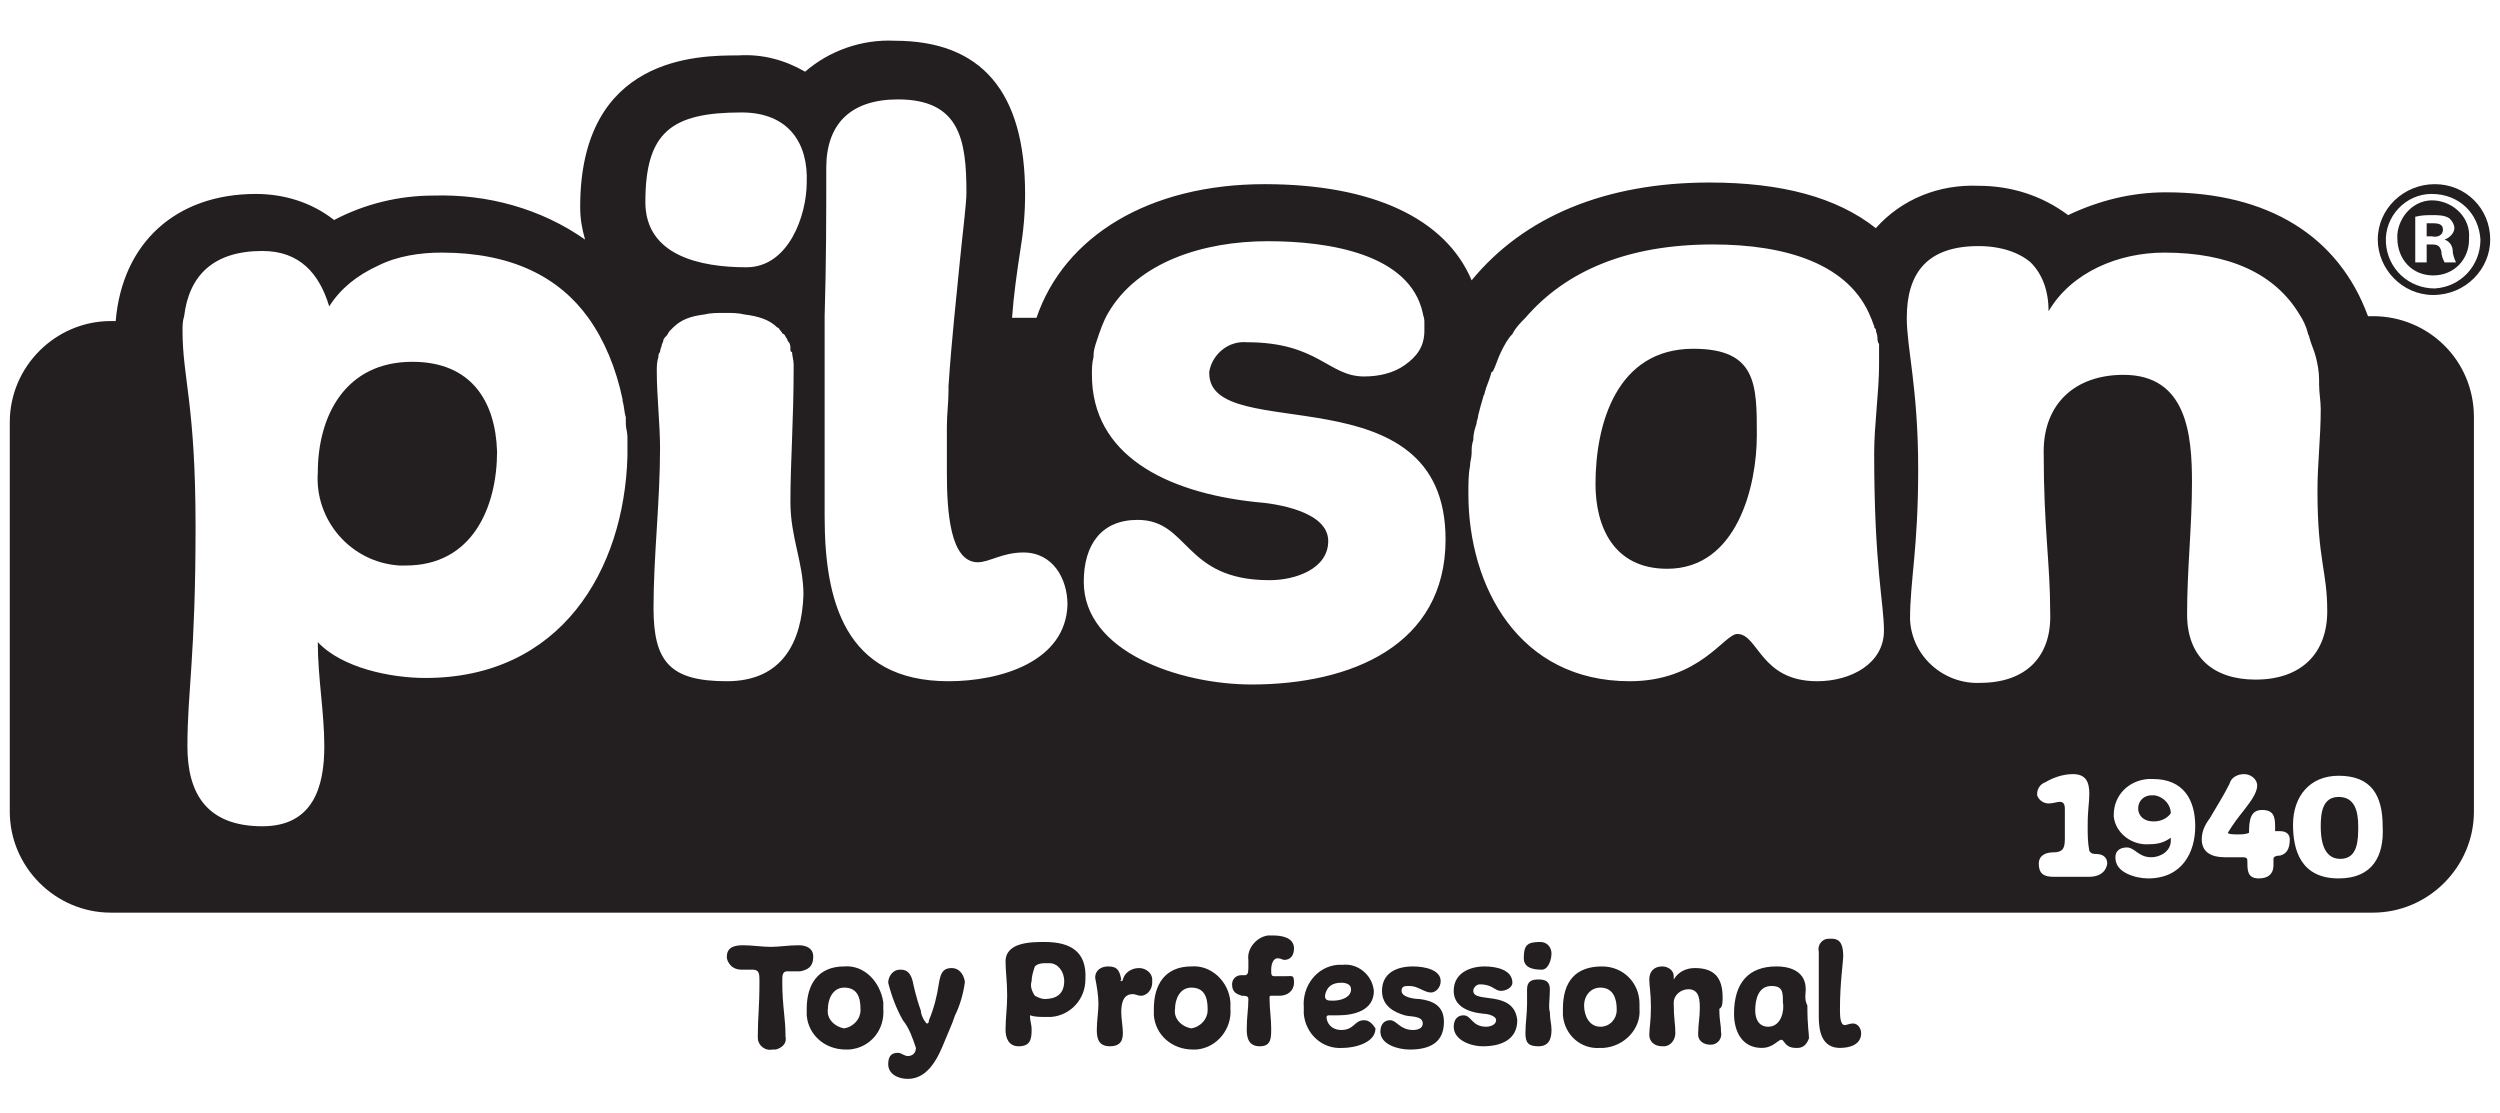 <?xml version="1.0" encoding="utf-8"?>
<!-- Generator: Adobe Illustrator 26.0.2, SVG Export Plug-In . SVG Version: 6.00 Build 0)  -->
<svg version="1.1" id="katman_1" xmlns="http://www.w3.org/2000/svg" xmlns:xlink="http://www.w3.org/1999/xlink" x="0px" y="0px"
	 viewBox="0 0 153.4 68.3" style="enable-background:new 0 0 153.4 68.3;" xml:space="preserve">
<style type="text/css">
	.st0{fill:#231F20;}
</style>
<g>
	<g>
		<path class="st0" d="M149.9,14.1c0-0.3-0.2-0.4-0.6-0.4c-0.1,0-0.2,0-0.4,0l0,0.8h0.3C149.6,14.6,149.9,14.4,149.9,14.1z"/>
		<path class="st0" d="M149.3,16.9C149.3,16.9,149.3,16.9,149.3,16.9c1.3,0,2.2-1,2.2-2.2c0,0,0,0,0-0.1c0.1-1.2-0.9-2.2-2.1-2.3
			c-1.2-0.1-2.2,0.9-2.3,2.1c0,0.1,0,0.1,0,0.2l0,0C147.1,15.9,148,16.9,149.3,16.9z M148.2,13.3c0.4-0.1,0.7-0.1,1.1-0.1
			c0.3,0,0.7,0,1,0.2c0.2,0.2,0.3,0.4,0.3,0.6c0,0.3-0.3,0.6-0.6,0.7v0c0.3,0.1,0.5,0.4,0.5,0.7c0,0.2,0.1,0.5,0.2,0.7H150
			c-0.1-0.2-0.2-0.4-0.2-0.7c-0.1-0.3-0.2-0.4-0.6-0.4h-0.3l0,1.1h-0.7V13.3z"/>
		<path class="st0" d="M149.3,18.1C149.3,18.1,149.4,18.1,149.3,18.1c2,0,3.5-1.6,3.5-3.4c0-1.9-1.5-3.4-3.4-3.4
			c-1.9,0-3.5,1.5-3.5,3.4C145.9,16.5,147.4,18.1,149.3,18.1z M149.2,11.9C149.3,11.9,149.3,11.9,149.2,11.9c1.7,0,2.9,1.2,3,2.8
			c0,0,0,0,0,0c0,1.6-1.2,2.9-2.8,3c-1.6,0-2.9-1.2-3-2.8S147.6,11.9,149.2,11.9z"/>
		<path class="st0" d="M25.3,22.2c-4.1,0-5.8,3.3-5.8,6.8c-0.2,2.9,2,5.5,5,5.7c0.1,0,0.2,0,0.4,0c4.1,0,5.6-3.6,5.6-7v0
			C30.4,24.6,28.9,22.2,25.3,22.2z"/>
		<path class="st0" d="M143.5,48.9c-1,0-1.1,1-1.1,1.8c0,0.7,0.1,2,1.2,2c1.1,0,1.1-1.2,1.1-2C144.7,49.8,144.5,48.9,143.5,48.9z"/>
		<path class="st0" d="M145.6,19.4h-0.3c-1.8-4.9-6.1-7.6-12.4-7.6c-2.1,0-4.1,0.5-6,1.4c-1.6-1.2-3.5-1.8-5.5-1.8
			c-2.4-0.1-4.7,0.8-6.3,2.6c-2.4-1.9-5.8-2.8-10.2-2.8c-6.4,0-11.4,2.1-14.6,6c-1.6-3.8-6.1-5.9-12.7-5.9c-7.1,0-12.3,3.2-14,8.2
			h-1.5c0.1-1.4,0.3-2.8,0.5-4.1c0.2-1.2,0.3-2.3,0.3-3.5c0-6.3-2.7-9.4-8-9.4c-2-0.1-4,0.6-5.5,1.9c-1.2-0.7-2.6-1.1-4.1-1
			c-2.4,0-9.7,0-9.7,9.3c0,0.7,0.1,1.3,0.3,2c-2.7-1.9-6-2.8-9.3-2.7c-2.1,0-4.2,0.5-6.1,1.5c-1.4-1.1-3.1-1.6-4.8-1.6
			c-4.9,0-8.2,3-8.6,7.8H6.8c-3.4,0-6.2,2.8-6.2,6.2v23.9c0,3.4,2.8,6.2,6.2,6.2h138.8c3.4,0,6.2-2.8,6.2-6.2V25.6
			C151.8,22.1,149,19.4,145.6,19.4z M26.1,41.6c-2.1,0-5.1-0.6-6.6-2.2c0,2.2,0.4,4.3,0.4,6.4c0,2.5-0.7,4.9-3.8,4.9
			c-3.4,0-4.6-2-4.6-4.9c0-3.4,0.5-5.5,0.5-13.5c0-7.5-0.8-9.1-0.8-12c0-0.3,0-0.6,0.1-0.9c0.3-2.5,1.8-4,4.8-4
			c2.3,0,3.5,1.4,4.1,3.4c0.7-1.1,1.7-1.9,3-2.5c1.2-0.6,2.6-0.8,3.9-0.8c4.3,0,7.2,1.5,9,4c1,1.4,1.7,3.1,2.1,5c0,0,0,0.1,0,0.1
			c0.1,0.3,0.1,0.7,0.2,1c0,0.1,0,0.3,0,0.4c0,0.3,0.1,0.5,0.1,0.8c0,0.4,0,0.8,0,1.2C38.3,35,34.4,41.6,26.1,41.6z M44.6,41.8
			c-3.5,0-4.5-1.2-4.5-4.5c0-3.2,0.4-6.5,0.4-9.8c0-1.5-0.2-3.2-0.2-4.7h0c0-0.3,0-0.6,0.1-0.9c0-0.1,0-0.2,0.1-0.3
			c0-0.2,0.1-0.3,0.1-0.4c0-0.1,0.1-0.2,0.1-0.3c0-0.1,0.1-0.2,0.2-0.3s0.1-0.2,0.2-0.3c0.1-0.1,0.1-0.1,0.2-0.2
			c0.5-0.5,1.1-0.7,1.9-0.8c0.4-0.1,0.8-0.1,1.3-0.1c0.4,0,0.8,0,1.2,0.1c0.8,0.1,1.5,0.3,2,0.8c0.1,0,0.1,0.1,0.2,0.2
			c0.1,0.1,0.1,0.2,0.2,0.2c0.1,0.1,0.1,0.2,0.2,0.3c0,0.1,0.1,0.2,0.1,0.2c0.1,0.1,0.1,0.3,0.1,0.4c0,0.1,0,0.2,0.1,0.2
			c0,0.2,0.1,0.5,0.1,0.8c0,3.5-0.2,5.9-0.2,8.4c0,2.2,0.8,3.7,0.8,5.7C49.2,39.4,48,41.8,44.6,41.8z M49.5,11.2
			c0,2-1.1,5.2-3.7,5.2c-2.8,0-6.2-0.7-6.2-4c0-4.3,1.6-5.5,5.9-5.5C48.4,6.9,49.6,8.8,49.5,11.2L49.5,11.2z M58.2,41.8
			c-6.4,0-7.6-5-7.6-10.1v-1.8c0-0.1,0-0.2,0-0.4v-1.8c0-0.4,0-0.8,0-1.1c0-0.3,0-0.5,0-0.8c0-0.3,0-0.5,0-0.8v-0.6
			c0-0.3,0-0.6,0-0.9c0-0.2,0-0.3,0-0.5c0-0.3,0-0.6,0-0.9c0-0.2,0-0.4,0-0.6c0-0.3,0-0.5,0-0.8c0-0.2,0-0.3,0-0.4
			c0-0.3,0-0.6,0-0.9c0.1-3.3,0.1-6.2,0.1-9.1c0-2.7,1.5-4.2,4.4-4.2c3.8,0,4.2,2.5,4.2,5.7c0,0.7-0.2,2.2-0.4,4.2
			c-0.2,2.1-0.5,4.7-0.7,7.7c0,0.1,0,0.2,0,0.3c0,0.7-0.1,1.4-0.1,2.2c0,0.1,0,0.3,0,0.4c0,0.8,0,1.6,0,2.4c0,2.4,0.2,5.5,1.9,5.5
			c0.7,0,1.5-0.6,2.8-0.6c1.8,0,2.7,1.6,2.7,3.2C65.4,40.6,61.4,41.8,58.2,41.8z M76.8,42c-4.4,0-10.3-2-10.3-6.3
			c0-2.3,1.1-3.8,3.3-3.8c3.2,0,2.8,3.7,8.1,3.7c1.6,0,3.6-0.7,3.6-2.4c0-1.8-3.1-2.3-4.5-2.4c-5.5-0.6-10-2.9-10-7.8
			c0-0.4,0-0.7,0.1-1.1c0,0,0-0.1,0-0.1c0-0.3,0.1-0.6,0.2-0.9c0,0,0,0,0,0c0.2-0.6,0.4-1.2,0.7-1.7c1.8-3.1,5.8-4.4,9.8-4.4
			c3.8,0,8.7,0.8,9.5,4.4c0,0.1,0.1,0.3,0.1,0.5c0,0.2,0,0.4,0,0.6c0,1-0.5,1.6-1.2,2.1c-0.7,0.5-1.6,0.7-2.5,0.7
			c-2.2,0-2.8-2.1-7.2-2.1c-1.1-0.1-2.1,0.7-2.3,1.8c0,0,0,0.1,0,0.1c0,4.5,14.5-0.3,14.5,10.2C88.7,39.6,82.9,42,76.8,42z
			 M111.5,41.8c-3.5,0-3.6-2.9-4.9-2.9c-0.8,0-2.3,2.9-6.6,2.9c-6.8,0-9.9-5.8-9.9-11.5c0-0.6,0-1.2,0.1-1.7c0-0.3,0.1-0.5,0.1-0.8
			c0-0.3,0-0.5,0.1-0.8c0-0.4,0.1-0.7,0.2-1c0-0.2,0.1-0.3,0.1-0.5c0.1-0.4,0.2-0.8,0.3-1.1c0-0.1,0.1-0.2,0.1-0.3
			c0.1-0.4,0.3-0.8,0.4-1.2c0,0,0-0.1,0.1-0.1c0.2-0.4,0.3-0.8,0.5-1.2c0,0,0,0,0,0c0.2-0.4,0.4-0.8,0.7-1.1c0,0,0,0,0,0
			c0.2-0.4,0.5-0.7,0.8-1c2.5-2.9,6.3-4.5,11.5-4.5c4.5,0,8.4,1.2,9.7,4.5c0.1,0.2,0.1,0.3,0.2,0.5c0,0.1,0,0.1,0.1,0.2
			c0,0.2,0.1,0.3,0.1,0.5c0,0.1,0,0.3,0.1,0.4c0,0.1,0,0.2,0,0.4c0,0.3,0,0.6,0,0.9h0c0,1.6-0.3,3.7-0.3,5.4c0,7,0.6,9.2,0.6,10.9
			C115.6,40.7,113.6,41.8,111.5,41.8z M121.5,41.9c-2.2,0.1-4.2-1.6-4.3-3.9c0-2.4,0.5-4.3,0.5-9.2c0-5-0.7-7.4-0.7-9.3
			c0-2.8,1.3-4.4,4.4-4.4c1.4,0,2.5,0.4,3.2,1c0.7,0.7,1.1,1.7,1.1,3c1.4-2.4,4.3-3.6,7.1-3.6c4,0,6.8,1.3,8.3,3.8
			c0.2,0.3,0.4,0.7,0.5,1.1c0,0.1,0.1,0.2,0.1,0.3c0.1,0.4,0.3,0.8,0.4,1.2c0.1,0.4,0.2,0.9,0.2,1.4c0,0.1,0,0.2,0,0.3
			c0,0.5,0.1,1,0.1,1.5c0,1.8-0.2,3.3-0.2,5c0,4.3,0.6,4.9,0.6,7.4c0,2.6-1.6,4.2-4.4,4.2c-2.6,0-4.2-1.4-4.2-4
			c0-2.8,0.3-5.4,0.3-8.1c0-2.9-0.3-6.6-4.2-6.6c-3,0-4.9,1.8-4.9,4.7c0,4.8,0.4,6.8,0.4,9.9C125.9,40.3,124.3,41.9,121.5,41.9z
			 M128.2,53.8c-0.4,0-0.8,0-1.2,0c-0.3,0-0.7,0-1,0c-0.6,0-0.9-0.2-0.9-0.8c0-0.5,0.4-0.7,0.9-0.7c0.7,0,0.7-0.4,0.7-1v-1.6
			c0-0.2,0-0.5-0.3-0.5c-0.2,0-0.4,0.1-0.7,0.1c-0.3,0-0.6-0.2-0.7-0.5c0,0,0-0.1,0-0.1c0-0.3,0.2-0.6,0.5-0.7
			c0.5-0.3,1.1-0.5,1.7-0.5c0.8,0,1,0.5,1,1.2c0,0.6-0.1,0.9-0.1,2c0,0.5,0,1,0.1,1.5c0.1,0.2,0.3,0.2,0.4,0.2
			c0.3,0,0.7,0.1,0.7,0.6C129.2,53.6,128.7,53.8,128.2,53.8z M131.8,53.9c-0.4,0-0.9-0.1-1.3-0.3c-0.4-0.2-0.7-0.5-0.7-1
			c0-0.4,0.3-0.6,0.7-0.6c0.5,0,0.7,0.6,1.5,0.6c0.6,0,1.2-0.4,1.2-1c0,0,0-0.1,0-0.1s0-0.1,0-0.1c-0.4,0.3-0.8,0.4-1.3,0.4
			c-1.1,0.1-2.1-0.7-2.2-1.7c0,0,0-0.1,0-0.1c0-1.2,0.9-2.1,2.1-2.2c0.1,0,0.2,0,0.3,0c1.9,0,2.6,1.3,2.6,2.9
			C134.7,52.3,133.9,53.9,131.8,53.9z M139.9,52.5L139.9,52.5c-0.3,0-0.4,0.1-0.4,0.2c0,0.1,0,0.2,0,0.4c0,0.5-0.3,0.8-0.9,0.8
			c-0.7,0-0.7-0.5-0.7-1c0-0.2,0-0.3-0.3-0.3c-0.4,0-0.8,0-1.1,0c-0.8,0-1.4-0.3-1.4-1.1c0-0.5,0.2-0.9,0.5-1.3
			c0.4-0.7,0.8-1.3,1.2-2.1c0.1-0.4,0.5-0.6,0.9-0.6c0.4,0,0.8,0.3,0.8,0.7c0,0.5-0.5,1.1-0.8,1.5c-0.4,0.5-0.7,0.9-1,1.4
			c0,0.1,0.5,0.1,0.6,0.1c0.2,0,0.5,0,0.7-0.1c0-0.8,0.1-1.4,0.8-1.4c0.7,0,0.8,0.4,0.8,1c0,0.1,0,0.3,0,0.3c0.1,0,0.2,0,0.3,0
			c0.4,0,0.6,0.2,0.6,0.5C140.5,52.1,140.3,52.4,139.9,52.5z M143.5,53.9c-2.3,0-2.8-1.7-2.8-3.3c0-1.7,1-3,2.8-3
			c2,0,2.7,1.2,2.7,3.1C146.3,52.5,145.6,53.9,143.5,53.9z"/>
		<path class="st0" d="M132.2,48.8c-0.1,0-0.1,0-0.2,0c-0.4,0-0.8,0.3-0.8,0.8v0c0,0.5,0.4,0.8,0.9,0.8h0.1c0.4,0,0.8-0.2,1-0.5
			C133.2,49.4,132.8,48.9,132.2,48.8z"/>
		<path class="st0" d="M103.9,21.4c-4.7,0-6,4.6-6,8.3c0,2.6,1.1,5.2,4.4,5.2v0c4.3,0,5.5-5.1,5.5-8.2
			C107.8,23.6,107.8,21.4,103.9,21.4z"/>
	</g>
	<g>
		<g>
			<path class="st0" d="M49.9,58.7c0-0.5-0.4-0.7-0.9-0.7c-0.6,0-1.2,0.1-1.7,0.1S46.1,58,45.6,58c-0.5,0-1,0.1-1,0.7
				c0,0,0,0.1,0,0.1c0.1,0.4,0.4,0.7,0.9,0.7c0.2,0,0.5,0,0.7,0c0.4,0,0.4,0.3,0.4,0.7c0,1.7-0.1,2.2-0.1,3.3c0,0.1,0,0.1,0,0.2
				c0,0.4,0.4,0.8,0.9,0.7l0,0c0.1,0,0.1,0,0.2,0c0.4-0.1,0.7-0.4,0.6-0.8c0-1.2-0.2-1.8-0.2-3.4c0-0.3,0-0.6,0.3-0.6
				c0.2,0,0.5,0,0.8,0C49.6,59.5,49.9,59.3,49.9,58.7z M51.8,59.3c-1.6,0-2.3,1.1-2.3,2.6c0,0.1,0,0.2,0,0.4
				c0.1,1.2,1.1,2.1,2.4,2.1c0.1,0,0.2,0,0.2,0c1.3-0.1,2.2-1.2,2.1-2.5c0-0.1,0-0.3,0-0.4C54,60.2,53,59.2,51.8,59.3z M51.8,63.1
				C51.7,63.1,51.7,63.1,51.8,63.1c-0.6-0.1-1.1-0.6-1-1.2c0-0.6,0.3-1.3,1-1.3c0.8,0,1,0.6,1,1.3l0,0c0,0,0,0,0,0.1
				C52.8,62.5,52.4,63,51.8,63.1z M58.4,59.4c-0.6,0-0.7,0.4-0.8,1c-0.1,0.7-0.3,1.5-0.6,2.2c0,0,0,0.2-0.1,0.2
				c-0.1,0-0.1-0.1-0.2-0.2c-0.1-0.2-0.2-0.4-0.2-0.6c-0.3-0.8-0.5-1.8-0.5-1.8c-0.1-0.4-0.3-0.7-0.7-0.7l0,0c0,0-0.1,0-0.1,0
				c-0.4,0-0.7,0.4-0.7,0.8c0.2,0.8,0.5,1.6,0.9,2.3c0.4,0.5,0.6,1.1,0.8,1.7c0,0,0,0,0,0c0,0.3-0.2,0.5-0.5,0.5
				c-0.2,0-0.4-0.2-0.6-0.2c-0.4,0-0.6,0.2-0.6,0.7c0,0.6,0.6,0.9,1.2,0.9c1.3,0,1.9-1.4,2.3-2.4c0.2-0.5,0.4-0.9,0.6-1.5
				c0.3-0.6,0.5-1.3,0.6-2c0,0,0-0.1,0-0.1C59.1,59.7,58.8,59.4,58.4,59.4z M64.1,57.8c-0.8,0-2.4,0-2.4,1.2c0,0.6,0.1,1.2,0.1,2.1
				c0,0.7-0.1,1.4-0.1,2.1c0,0.5,0.2,1,0.8,1c0.7,0,0.8-0.4,0.8-1c0-0.4-0.1-0.5-0.1-0.9c0.3,0.1,0.6,0.1,1,0.1c0.1,0,0.2,0,0.3,0
				c1.2-0.1,2.1-1.1,2.1-2.3l0,0C66.7,58.4,65.7,57.8,64.1,57.8z M65.3,60.2c0,0.8-0.5,1.1-1.2,1.1c-0.2,0-0.4-0.1-0.6-0.2
				c-0.2-0.3-0.3-0.6-0.2-0.9c0-0.3,0.1-0.6,0.2-0.9c0.2-0.2,0.5-0.2,0.7-0.2c0.1,0,0.1,0,0.2,0C64.9,59.1,65.3,59.6,65.3,60.2
				L65.3,60.2z M69.9,59.4c-0.5,0-0.9,0.3-1,0.7c0,0,0,0.1-0.1,0.1s0-0.1,0-0.1l0,0c-0.1-0.5-0.2-0.8-0.8-0.8
				c-0.4,0-0.8,0.2-0.8,0.7c0.1,0.5,0.2,1.1,0.2,1.6c0,0.5-0.1,1-0.1,1.6c0,0.5,0.1,1,0.8,1c0.5,0,0.8-0.2,0.8-0.8
				c0-0.4-0.1-0.9-0.1-1.3c0-0.5,0.1-1.1,0.7-1.1c0.2,0,0.3,0.1,0.5,0.1c0.4,0,0.7-0.4,0.7-0.8c0-0.1,0-0.1,0-0.2
				C70.7,59.7,70.3,59.4,69.9,59.4z M73.1,59.3c-1.6,0-2.3,1.1-2.3,2.6c0,0.1,0,0.2,0,0.4c0.1,1.2,1.1,2.1,2.4,2.1
				c0.1,0,0.2,0,0.2,0c1.3-0.1,2.2-1.3,2.1-2.5c0-0.1,0-0.3,0-0.4C75.4,60.2,74.3,59.2,73.1,59.3z M73.1,63.1
				C73.1,63.1,73,63.1,73.1,63.1c-0.6-0.1-1.1-0.6-1-1.2c0-0.6,0.3-1.3,1-1.3c0.8,0,1,0.6,1,1.3l0,0c0,0,0,0,0,0.1
				C74.1,62.5,73.7,63,73.1,63.1z M78.9,59.9c-0.2,0-0.4,0-0.7,0c-0.2,0-0.2-0.1-0.2-0.4c0-0.3,0.1-0.7,0.4-0.7
				c0.2,0,0.3,0.1,0.4,0.1c0.4,0,0.6-0.3,0.6-0.7c0-0.7-0.8-0.8-1.3-0.8c-0.1,0-0.2,0-0.3,0c-0.7,0.1-1.3,0.8-1.2,1.5
				c0,0.2,0,0.4,0,0.5c0,0.7-0.3,0.3-0.7,0.5l0,0c-0.2,0.1-0.3,0.3-0.3,0.5c0,0.5,0.3,0.6,0.6,0.7c0.2,0,0.4,0,0.4,0.2
				c0,0.7-0.1,1-0.1,1.9c0,0.6,0.2,1,0.8,1c0.7,0,0.7-0.5,0.7-1.1c0-0.6-0.1-1.2-0.1-1.8c0-0.2,0-0.2,0.1-0.2c0.2,0,0.4,0,0.5,0
				c0.5,0,0.9-0.3,0.9-0.8S79.3,59.9,78.9,59.9z M83.7,62.6c-0.6,0-0.6,0.6-1.4,0.6c-0.4,0-0.8-0.2-0.9-0.7c0,0,0-0.1,0-0.1
				c0-0.1,0.1-0.1,0.2-0.1c0.2,0,0.3,0,0.5,0c1,0,2.2-0.3,2.2-1.5l0,0c-0.1-1-1-1.7-1.9-1.6c-0.1,0-0.2,0-0.3,0
				c-1.3,0.1-2.2,1.3-2.1,2.6c0,0.1,0,0.3,0,0.4c0.1,1.2,1.1,2.2,2.4,2.1c0.7,0,2-0.3,2-1.2c0,0,0,0,0,0
				C84.2,62.8,84,62.6,83.7,62.6z M82.3,60.3c0.3,0,0.6,0.1,0.6,0.4h0c0,0.5-0.6,0.7-1.1,0.7c-0.3,0-0.5,0-0.5-0.3
				C81.4,60.5,81.8,60.3,82.3,60.3z M87.1,61.3c-0.3,0-1.1-0.1-1.1-0.5c0-0.3,0.2-0.3,0.5-0.3c0.5,0,0.9,0.4,1.3,0.4c0,0,0,0,0,0
				c0.3,0,0.6-0.3,0.6-0.7l0,0c0-0.7-1-0.9-1.7-0.9c-1,0-1.9,0.4-1.9,1.5c0,0.9,0.7,1.3,1.4,1.5c0.3,0.1,1.1,0,1.1,0.5
				c0,0.3-0.3,0.4-0.6,0.4c-0.8,0-1-0.6-1.4-0.6c-0.4,0-0.6,0.3-0.6,0.7c0,0.8,1.1,1.1,1.8,1.1c1.2,0,2.1-0.4,2.1-1.7
				C88.6,61.7,87.9,61.4,87.1,61.3z M90.4,60.8C90.4,60.8,90.4,60.8,90.4,60.8c0-0.2,0.2-0.4,0.4-0.4c0.8,0,0.9,0.4,1.3,0.4
				c0.3,0,0.7-0.2,0.7-0.5l0,0c0-0.8-1-1-1.7-1c-0.9,0-1.9,0.4-1.9,1.5c0,0.9,0.8,1.3,1.8,1.4c0.2,0,0.8,0.1,0.8,0.4
				c0,0.3-0.4,0.4-0.6,0.4c-0.9,0-0.9-0.7-1.4-0.7c-0.4,0-0.6,0.3-0.6,0.7c0,0.8,1,1.2,1.8,1.2c1.1,0,2.1-0.4,2.1-1.6
				C92.9,60.7,90.4,61.6,90.4,60.8z M95.1,60.7c0-0.5-0.3-0.6-0.7-0.6c-0.4,0-0.7,0.1-0.7,0.6l0,0c0,0.3,0,0.6,0,0.9
				c0,0.6-0.1,1.2-0.1,1.8s0.2,0.8,0.8,0.8c0.6,0,0.8-0.4,0.8-1c0-0.4-0.1-0.6-0.1-1.1C95,61.8,95.1,61.3,95.1,60.7z M94.5,57.8
				c-0.8,0-1,0.2-1,1c0,0.6,0.6,0.7,1.1,0.7c0.4,0,0.6-0.6,0.6-1l0,0C95.2,58.2,95,57.8,94.5,57.8z M98.3,59.3
				c-1.6,0-2.4,0.9-2.4,2.6c0,0.1,0,0.2,0,0.4c0.1,1.2,1.1,2.1,2.3,2c0.1,0,0.2,0,0.2,0c1.3-0.1,2.3-1.2,2.2-2.4h0
				c0-0.1,0-0.2,0-0.3C100.6,60.3,99.6,59.3,98.3,59.3z M98.2,63c-0.7,0-1-0.7-1-1.3c0-0.6,0.4-1.1,1-1.1c0.8,0,1,0.7,1,1.3
				c0,0,0,0.1,0,0.1C99.2,62.5,98.8,63,98.2,63z M105.7,61.2c0-1.2-0.5-1.8-1.7-1.8c-0.5,0-1,0.2-1.3,0.7c0-0.1,0-0.1,0-0.2
				c0-0.4-0.4-0.6-0.7-0.6l0,0c-0.5,0-0.8,0.3-0.8,0.8c0,0.4,0.1,0.8,0.1,1.7c0,0.9-0.1,1.3-0.1,1.7c0,0.4,0.3,0.7,0.8,0.7
				c0,0,0.1,0,0.1,0c0.4,0,0.7-0.4,0.7-0.8c0-0.6-0.1-0.9-0.1-1.8c0,0,0-0.1,0-0.1c0-0.4,0.4-0.8,0.9-0.8c0.7,0,0.7,0.7,0.7,1.2
				c0,0.5-0.1,1-0.1,1.5c0,0,0,0.1,0,0.1c0,0.4,0.4,0.6,0.7,0.6c0,0,0.1,0,0.1,0c0.4,0,0.7-0.4,0.6-0.8c0-0.5-0.1-0.6-0.1-1.4
				C105.7,61.8,105.7,61.5,105.7,61.2z M110.8,60.7L110.8,60.7c0-1-0.8-1.4-1.8-1.4c-1.7,0-2.6,1-2.6,2.9c0,1.1,0.5,2.1,1.7,2.1
				c0.7,0,1-0.5,1.2-0.5c0.2,0,0.2,0.5,0.9,0.5c0,0,0,0,0.1,0c0.4,0,0.6-0.3,0.7-0.6c0-0.3-0.1-0.7-0.1-2
				C110.7,61.3,110.8,61,110.8,60.7z M108.5,63c-0.6,0-0.8-0.5-0.8-1c0-0.7,0.2-1.5,1-1.5c0.7,0,0.7,0.4,0.7,1
				C109.5,62,109.3,63,108.5,63z M113.7,62.8c-0.2,0-0.4,0.1-0.5,0.1c-0.3,0-0.3-0.6-0.3-1c0-1.6,0.2-2.9,0.2-3.2
				c0-0.6-0.1-1.1-0.7-1.1c-0.1,0-0.1,0-0.2,0c-0.4,0-0.7,0.4-0.6,0.8c0,1.1,0,2.2,0,4c0,0.9,0.2,1.9,1.3,1.9c0.6,0,1.3-0.2,1.3-0.9
				C114.2,63.1,114,62.8,113.7,62.8z"/>
		</g>
	</g>
</g>
</svg>
